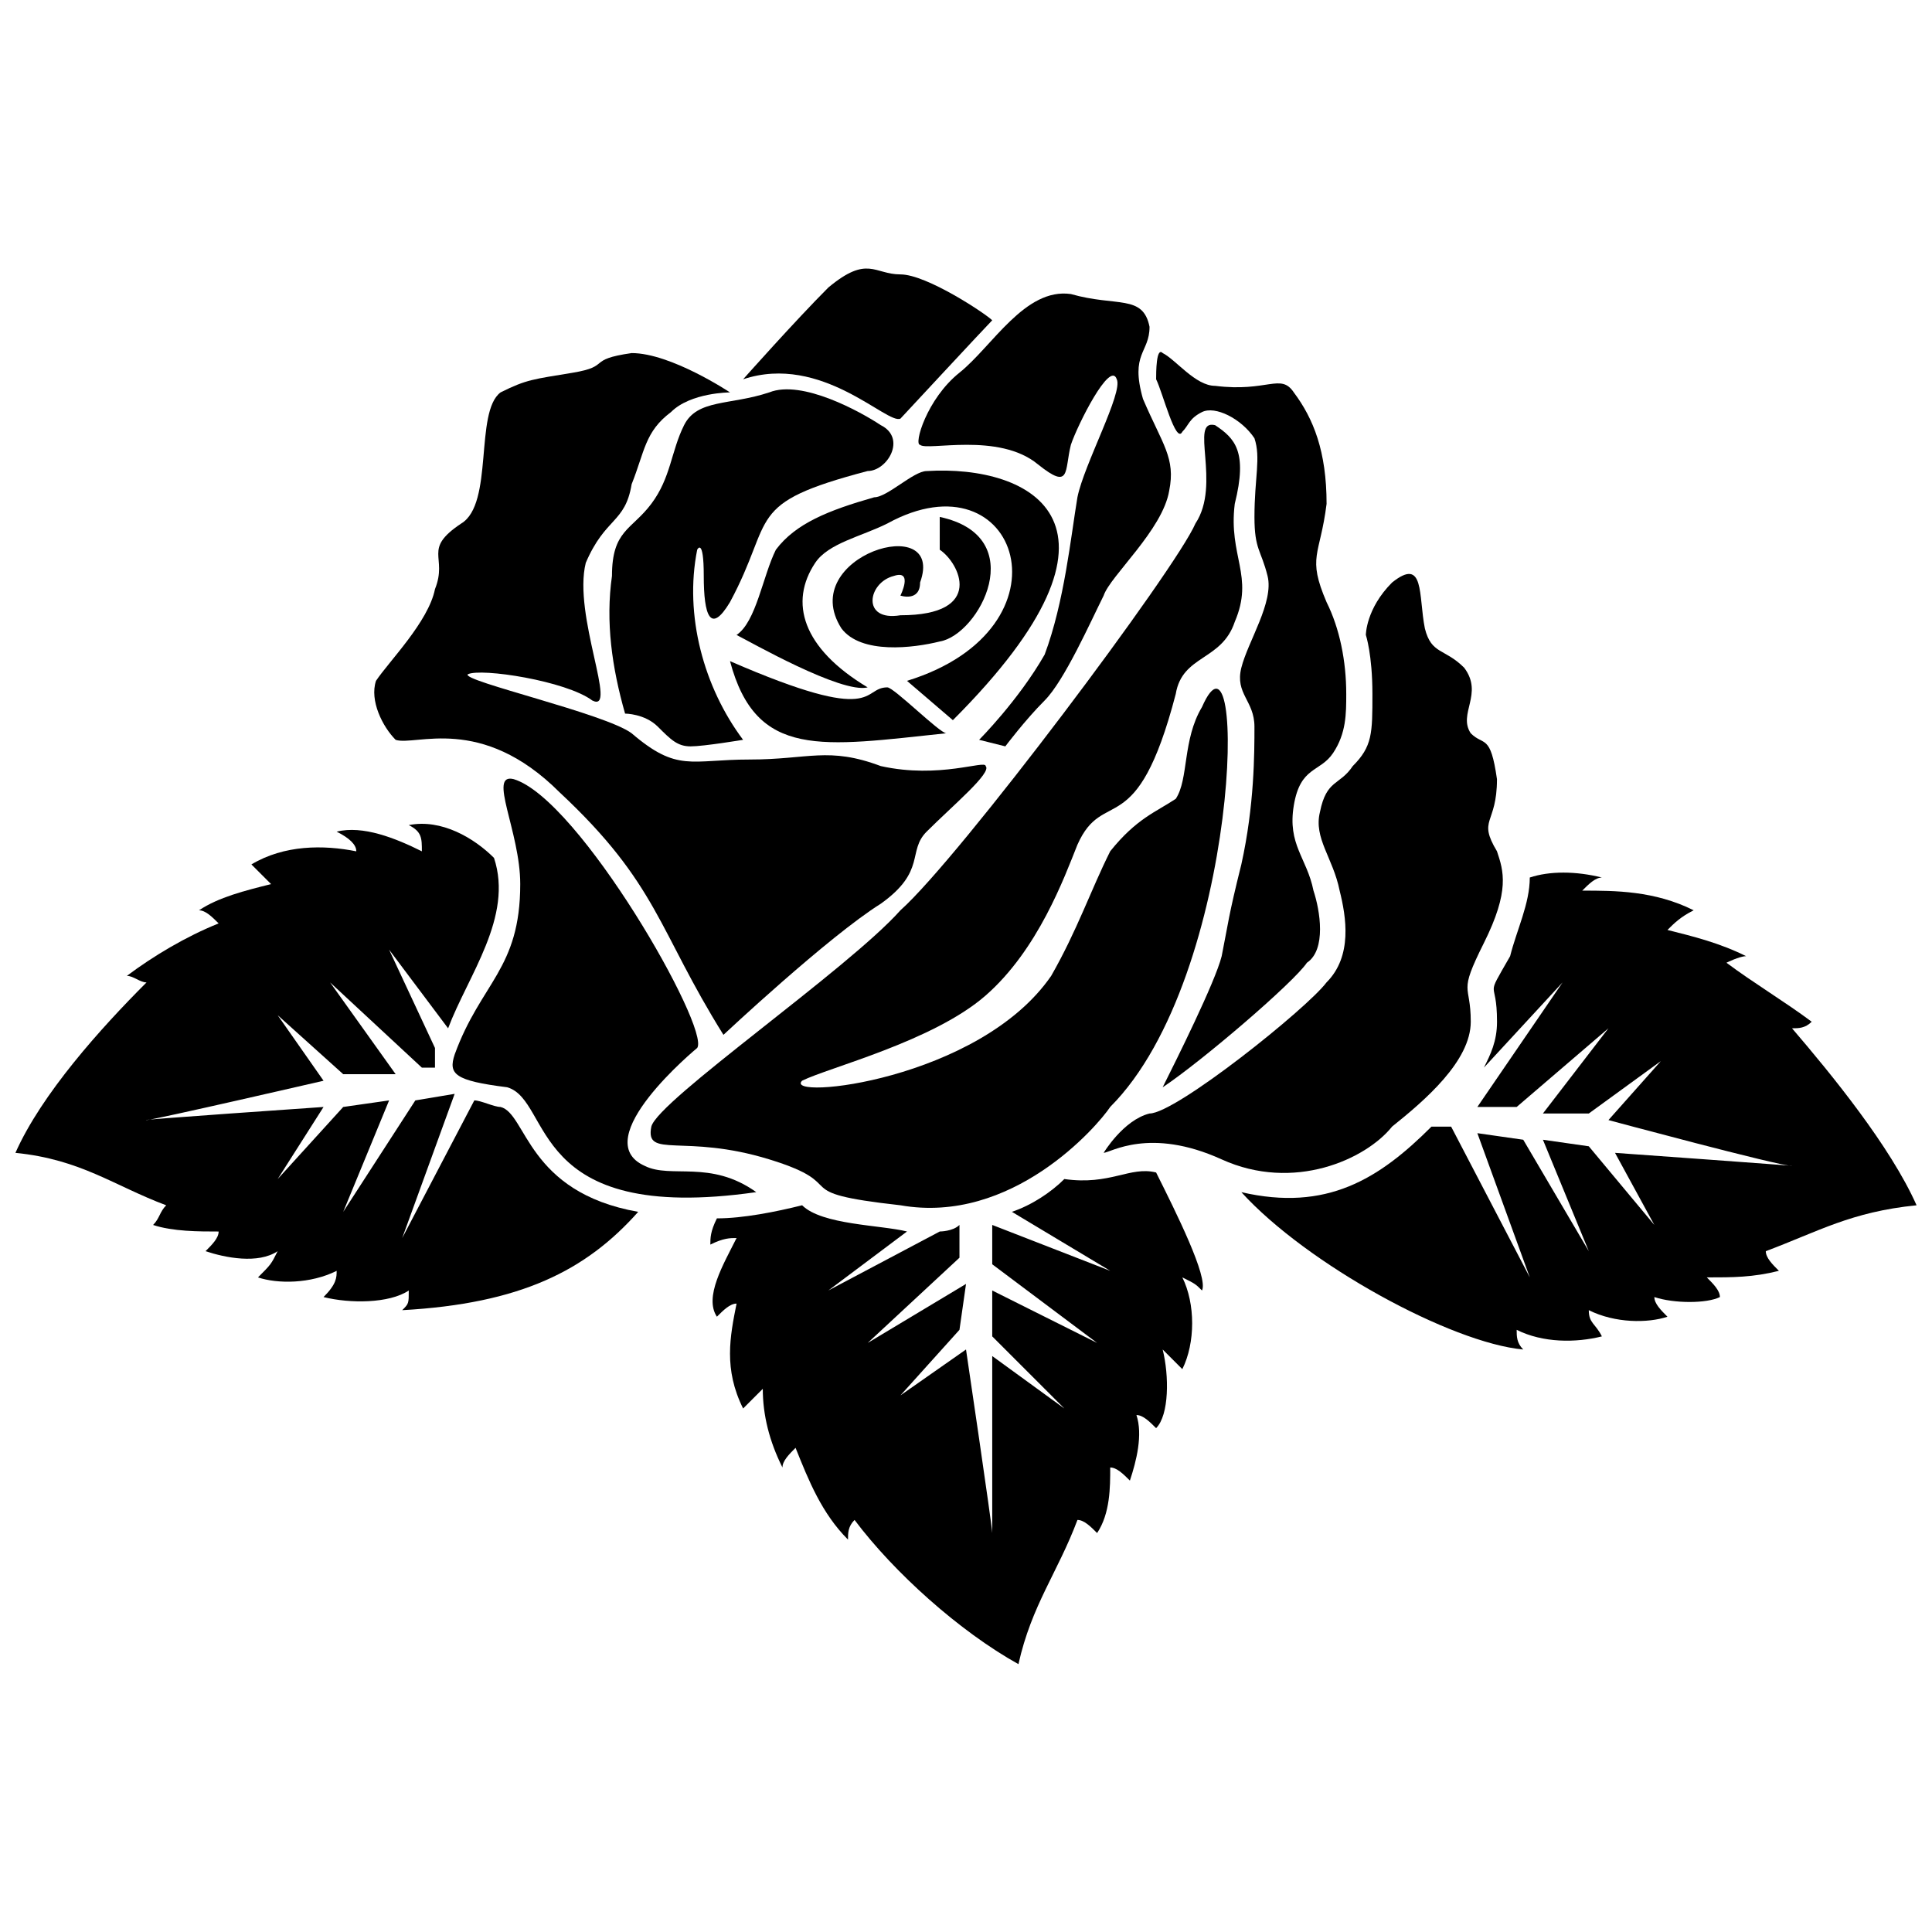 <?xml version="1.0" encoding="UTF-8"?>
<!-- Uploaded to: SVG Repo, www.svgrepo.com, Generator: SVG Repo Mixer Tools -->
<svg width="800px" height="800px" version="1.1" viewBox="144 144 512 512" xmlns="http://www.w3.org/2000/svg">
 <defs>
  <clipPath id="b">
   <path d="m472 375h179.9v127h-179.9z"/>
  </clipPath>
  <clipPath id="a">
   <path d="m148.09 362h165.91v130h-165.91z"/>
  </clipPath>
 </defs>
 <g clip-path="url(#b)">
  <path d="m547.67 501.63c-1.738-1.738-1.738-3.473-1.738-5.211 6.949 3.473 15.637 3.473 22.586 1.738-1.738-3.473-3.473-3.473-3.473-6.949 6.949 3.473 15.637 3.473 20.848 1.738-1.738-1.738-3.473-3.473-3.473-5.211 5.211 1.738 13.898 1.738 17.371 0 0-1.738-1.738-3.473-3.473-5.211 6.949 0 12.16 0 19.109-1.738-1.738-1.738-3.473-3.473-3.473-5.211 13.898-5.211 22.586-10.422 39.957-12.16-6.949-15.637-22.586-34.746-33.008-46.906 1.738 0 3.473 0 5.211-1.738-6.949-5.211-15.637-10.422-22.586-15.637 0 0 3.473-1.738 5.211-1.738-6.949-3.473-13.898-5.211-20.848-6.949 1.738-1.738 3.473-3.473 6.949-5.211-10.422-5.211-20.848-5.211-29.535-5.211 1.738-1.738 3.473-3.473 5.211-3.473-6.949-1.738-13.898-1.738-19.109 0 0 6.949-3.473 13.898-5.211 20.848-6.949 12.16-3.473 5.211-3.473 17.371 0 5.211-1.738 8.688-3.473 12.16l20.848-22.586-22.586 33.008h10.422l24.32-20.848-17.371 22.586h12.16l19.109-13.898-13.898 15.637s45.168 12.16 48.645 12.16c1.738 0-46.906-3.473-46.906-3.473l10.422 19.109-17.371-20.848-12.16-1.738 12.16 29.535-17.371-29.535-12.16-1.738 13.898 38.219-20.848-39.957h-5.211c-13.898 13.898-27.797 22.586-50.383 17.371 17.371 19.109 55.594 39.957 74.703 41.695z" fill-rule="evenodd"/>
 </g>
 <path d="m462.54 485.99c-1.738-1.738-1.738-1.738-5.211-3.473 3.473 6.949 3.473 17.371 0 24.32-3.473-3.473-3.473-3.473-5.211-5.211 1.738 6.949 1.738 17.371-1.738 20.848-1.738-1.738-3.473-3.473-5.211-3.473 1.738 5.211 0 12.16-1.738 17.371-1.738-1.738-3.473-3.473-5.211-3.473 0 5.211 0 12.16-3.473 17.371-1.738-1.738-3.473-3.473-5.211-3.473-5.211 13.898-12.16 22.586-15.637 38.219-15.637-8.688-33.008-24.32-43.434-38.219-1.738 1.738-1.738 3.473-1.738 5.211-6.949-6.949-10.422-15.637-13.898-24.32-1.738 1.738-3.473 3.473-3.473 5.211-3.473-6.949-5.211-13.898-5.211-20.848l-5.211 5.211c-5.211-10.422-3.473-19.109-1.738-27.797-1.738 0-3.473 1.738-5.211 3.473-3.473-5.211 1.738-13.898 5.211-20.848-1.738 0-3.473 0-6.949 1.738 0-1.738 0-3.473 1.738-6.949 6.949 0 15.637-1.738 22.586-3.473 5.211 5.211 20.848 5.211 27.797 6.949l-20.848 15.637 29.535-15.637s3.473 0 5.211-1.738v8.688l-24.32 22.586 26.059-15.637-1.738 12.16-15.637 17.371 17.371-12.16s6.949 46.906 6.949 48.645v-46.906l19.109 13.898-19.109-19.109v-12.16l27.797 13.898-27.797-20.848v-10.422l31.27 12.16-26.059-15.637c5.211-1.738 10.422-5.211 13.898-8.688 12.16 1.738 17.371-3.473 24.32-1.738 5.211 10.422 13.898 27.797 12.16 31.27z" fill-rule="evenodd"/>
 <g clip-path="url(#a)">
  <path d="m250.59 491.21c1.738-1.738 1.738-1.738 1.738-5.211-5.211 3.473-15.637 3.473-22.586 1.738 3.473-3.473 3.473-5.211 3.473-6.949-6.949 3.473-15.637 3.473-20.848 1.738 3.473-3.473 3.473-3.473 5.211-6.949-5.211 3.473-13.898 1.738-19.109 0 1.738-1.738 3.473-3.473 3.473-5.211-5.211 0-12.16 0-17.371-1.738 1.738-1.738 1.738-3.473 3.473-5.211-13.898-5.211-22.586-12.16-39.957-13.898 6.949-15.637 22.586-33.008 34.746-45.168-1.738 0-3.473-1.738-5.211-1.738 6.949-5.211 15.637-10.422 24.32-13.898-1.738-1.738-3.473-3.473-5.211-3.473 5.211-3.473 12.16-5.211 19.109-6.949-1.738-1.738-3.473-3.473-5.211-5.211 8.688-5.211 19.109-5.211 27.797-3.473 0-1.738-1.738-3.473-5.211-5.211 6.949-1.738 15.637 1.738 22.586 5.211 0-3.473 0-5.211-3.473-6.949 8.688-1.738 17.371 3.473 22.586 8.688 5.211 15.637-6.949 31.27-12.16 45.168l-15.637-20.848 12.16 26.059v5.211h-3.473l-24.32-22.586 17.371 24.32h-13.898l-17.371-15.637 12.16 17.371s-45.168 10.422-46.906 10.422c-3.473 0 46.906-3.473 46.906-3.473l-12.16 19.109 17.371-19.109 12.16-1.738-12.16 29.535 19.109-29.535 10.422-1.738-13.898 38.219 19.109-36.484c1.738 0 5.211 1.738 6.949 1.738 6.949 1.738 6.949 22.586 36.484 27.797-13.898 15.637-31.27 24.32-62.543 26.059z" fill-rule="evenodd"/>
 </g>
 <path d="m382.62 301.84s3.473-6.949-1.738-5.211c-6.949 1.738-8.688 12.16 1.738 10.422 22.586 0 15.637-13.898 10.422-17.371v-8.688c24.32 5.211 10.422 31.27 0 33.008-6.949 1.738-20.848 3.473-26.059-3.473-12.16-19.109 27.797-31.27 20.848-12.16 0 5.211-5.211 3.473-5.211 3.473z" fill-rule="evenodd"/>
 <path d="m384.36 324.43 12.16 10.422c52.117-52.117 20.848-67.754-6.949-66.016-3.473 0-10.422 6.949-13.898 6.949-12.16 3.473-20.848 6.949-26.059 13.898-3.473 6.949-5.211 19.109-10.422 22.586 3.473 1.738 27.797 15.637 34.746 13.898-17.371-10.422-20.848-22.586-13.898-33.008 3.473-5.211 12.16-6.949 19.109-10.422 34.746-19.109 50.383 27.797 5.211 41.695z" fill-rule="evenodd"/>
 <path d="m394.79 338.32c-1.738 0-13.898-12.16-15.637-12.16-6.949 0-1.738 10.422-41.695-6.949 6.949 26.059 24.32 22.586 57.328 19.109z" fill-rule="evenodd"/>
 <path d="m438.22 437.35c-3.473 5.211-26.059 31.27-55.594 26.059-31.27-3.473-12.16-5.211-34.746-12.16-22.586-6.949-33.008 0-31.27-8.688 1.738-6.949 52.117-41.695 66.016-57.328 15.637-13.898 72.965-90.34 78.176-102.5 6.949-10.422-1.738-27.797 5.211-26.059 5.211 3.473 8.688 6.949 5.211 20.848-1.738 13.898 5.211 19.109 0 31.27-3.473 10.422-13.898 8.688-15.637 19.109-10.422 39.957-19.109 24.32-26.059 39.957-3.473 8.688-10.422 27.797-24.32 39.957-13.898 12.16-41.695 19.109-48.645 22.586-5.211 5.211 46.906 0 66.016-27.797 6.949-12.16 10.422-22.586 15.637-33.008 6.949-8.688 12.16-10.422 17.371-13.898 3.473-5.211 1.738-15.637 6.949-24.32 12.16-27.797 10.422 71.227-24.32 105.97z" fill-rule="evenodd"/>
 <path d="m344.41 459.93c-60.805 8.688-53.855-24.32-66.016-27.797-13.898-1.738-15.637-3.473-13.898-8.688 6.949-19.109 17.371-22.586 17.371-45.168 0-13.898-8.688-29.535-1.738-27.797 17.371 5.211 52.117 66.016 48.645 71.227 0 0-29.535 24.32-13.898 31.27 6.949 3.473 17.371-1.738 29.535 6.949z" fill-rule="evenodd"/>
 <path d="m335.72 418.24c-17.371-27.797-17.371-39.957-43.434-64.277-20.848-20.848-38.219-12.16-43.434-13.898-3.473-3.473-6.949-10.422-5.211-15.637 3.473-5.211 13.898-15.637 15.637-24.32 3.473-8.688-3.473-10.422 6.949-17.371 8.688-5.211 3.473-29.535 10.422-34.746 6.949-3.473 8.688-3.473 19.109-5.211 10.422-1.738 3.473-3.473 15.637-5.211 10.422 0 26.059 10.422 26.059 10.422s-10.422 0-15.637 5.211c-6.949 5.211-6.949 10.422-10.422 19.109-1.738 10.422-6.949 8.688-12.16 20.848-3.473 13.898 8.688 39.957 1.738 36.484-6.949-5.211-29.535-8.688-33.008-6.949-1.738 1.738 36.484 10.422 43.434 15.637 12.16 10.422 15.637 6.949 31.27 6.949 15.637 0 20.848-3.473 34.746 1.738 15.637 3.473 27.797-1.738 27.797 0 1.738 1.738-8.688 10.422-15.637 17.371-5.211 5.211 0 10.422-12.16 19.109-13.898 8.688-41.695 34.746-41.695 34.746z" fill-rule="evenodd"/>
 <path d="m403.47 340.06s10.422-10.422 17.371-22.586c5.211-13.898 6.949-31.27 8.688-41.695 1.738-8.688 12.16-27.797 10.422-31.27-1.738-5.211-10.422 12.16-12.16 17.371-1.738 6.949 0 12.16-8.688 5.211-10.422-8.688-29.535-3.473-31.27-5.211-1.738 0 1.738-12.16 10.422-19.109 8.688-6.949 17.371-22.586 29.535-20.848 12.16 3.473 19.109 0 20.848 8.688 0 6.949-5.211 6.949-1.738 19.109 5.211 12.16 8.688 15.637 6.949 24.32-1.738 10.422-15.637 22.586-17.371 27.797-3.473 6.949-10.422 22.586-15.637 27.797-5.211 5.211-10.422 12.16-10.422 12.16l-6.949-1.738z" fill-rule="evenodd"/>
 <path d="m377.41 256.67c-5.211-3.473-20.848-12.16-29.535-8.688-10.422 3.473-19.109 1.738-22.586 8.688-3.473 6.949-3.473 13.898-8.688 20.848-5.211 6.949-10.422 6.949-10.422 19.109-1.738 12.16 0 24.32 3.473 36.484 0 0 5.211 0 8.688 3.473 3.473 3.473 5.211 5.211 8.688 5.211 3.473 0 13.898-1.738 13.898-1.738-10.422-13.898-15.637-33.008-12.16-50.383 0 0 1.738-3.473 1.738 6.949s1.738 15.637 6.949 6.949c12.16-22.586 3.473-26.059 36.484-34.746 5.211 0 10.422-8.688 3.473-12.16z" fill-rule="evenodd"/>
 <path d="m406.95 228.88c-1.738-1.738-17.371-12.16-24.32-12.16-6.949 0-8.688-5.211-19.109 3.473-8.688 8.688-22.586 24.32-22.586 24.32 20.848-6.949 38.219 12.16 41.695 10.422 0 0 22.586-24.32 24.32-26.059z" fill-rule="evenodd"/>
 <path d="m452.12 432.14c3.473-6.949 13.898-27.797 15.637-34.746 1.738-8.688 1.738-10.422 5.211-24.32 3.473-15.637 3.473-29.535 3.473-36.484 0-6.949-5.211-8.688-3.473-15.637 1.738-6.949 8.688-17.371 6.949-24.32-1.738-6.949-3.473-6.949-3.473-15.637 0-10.422 1.738-15.637 0-20.848-3.473-5.211-10.422-8.688-13.898-6.949-3.473 1.738-3.473 3.473-5.211 5.211-1.738 3.473-5.211-10.422-6.949-13.898 0-1.738 0-8.688 1.738-6.949 3.473 1.738 8.688 8.688 13.898 8.688 13.898 1.738 17.371-3.473 20.848 1.738 5.211 6.949 8.688 15.637 8.688 29.535-1.738 13.898-5.211 13.898 0 26.059 3.473 6.949 5.211 15.637 5.211 24.32 0 5.211 0 10.422-3.473 15.637-3.473 5.211-8.688 3.473-10.422 13.898-1.738 10.422 3.473 13.898 5.211 22.586 1.738 5.211 3.473 15.637-1.738 19.109-3.473 5.211-27.797 26.059-38.219 33.008z" fill-rule="evenodd"/>
 <path d="m436.48 449.51c1.738 0 12.16-6.949 31.27 1.738s38.219 0 45.168-8.688c8.688-6.949 20.848-17.371 20.848-27.797 0-10.422-3.473-6.949 3.473-20.848 6.949-13.898 5.211-19.109 3.473-24.32-5.211-8.688 0-6.949 0-19.109-1.738-12.16-3.473-8.688-6.949-12.16-3.473-5.211 3.473-10.422-1.738-17.371-5.211-5.211-8.688-3.473-10.422-10.422-1.738-8.688 0-19.109-8.688-12.16-6.949 6.949-6.949 13.898-6.949 13.898s1.738 5.211 1.738 15.637c0 10.422 0 13.898-5.211 19.109-3.473 5.211-6.949 3.473-8.688 12.16-1.738 6.949 3.473 12.16 5.211 20.848 1.738 6.949 3.473 17.371-3.473 24.32-5.211 6.949-39.957 34.746-46.906 34.746-6.949 1.738-12.16 10.422-12.16 10.422z" fill-rule="evenodd"/>
</svg>